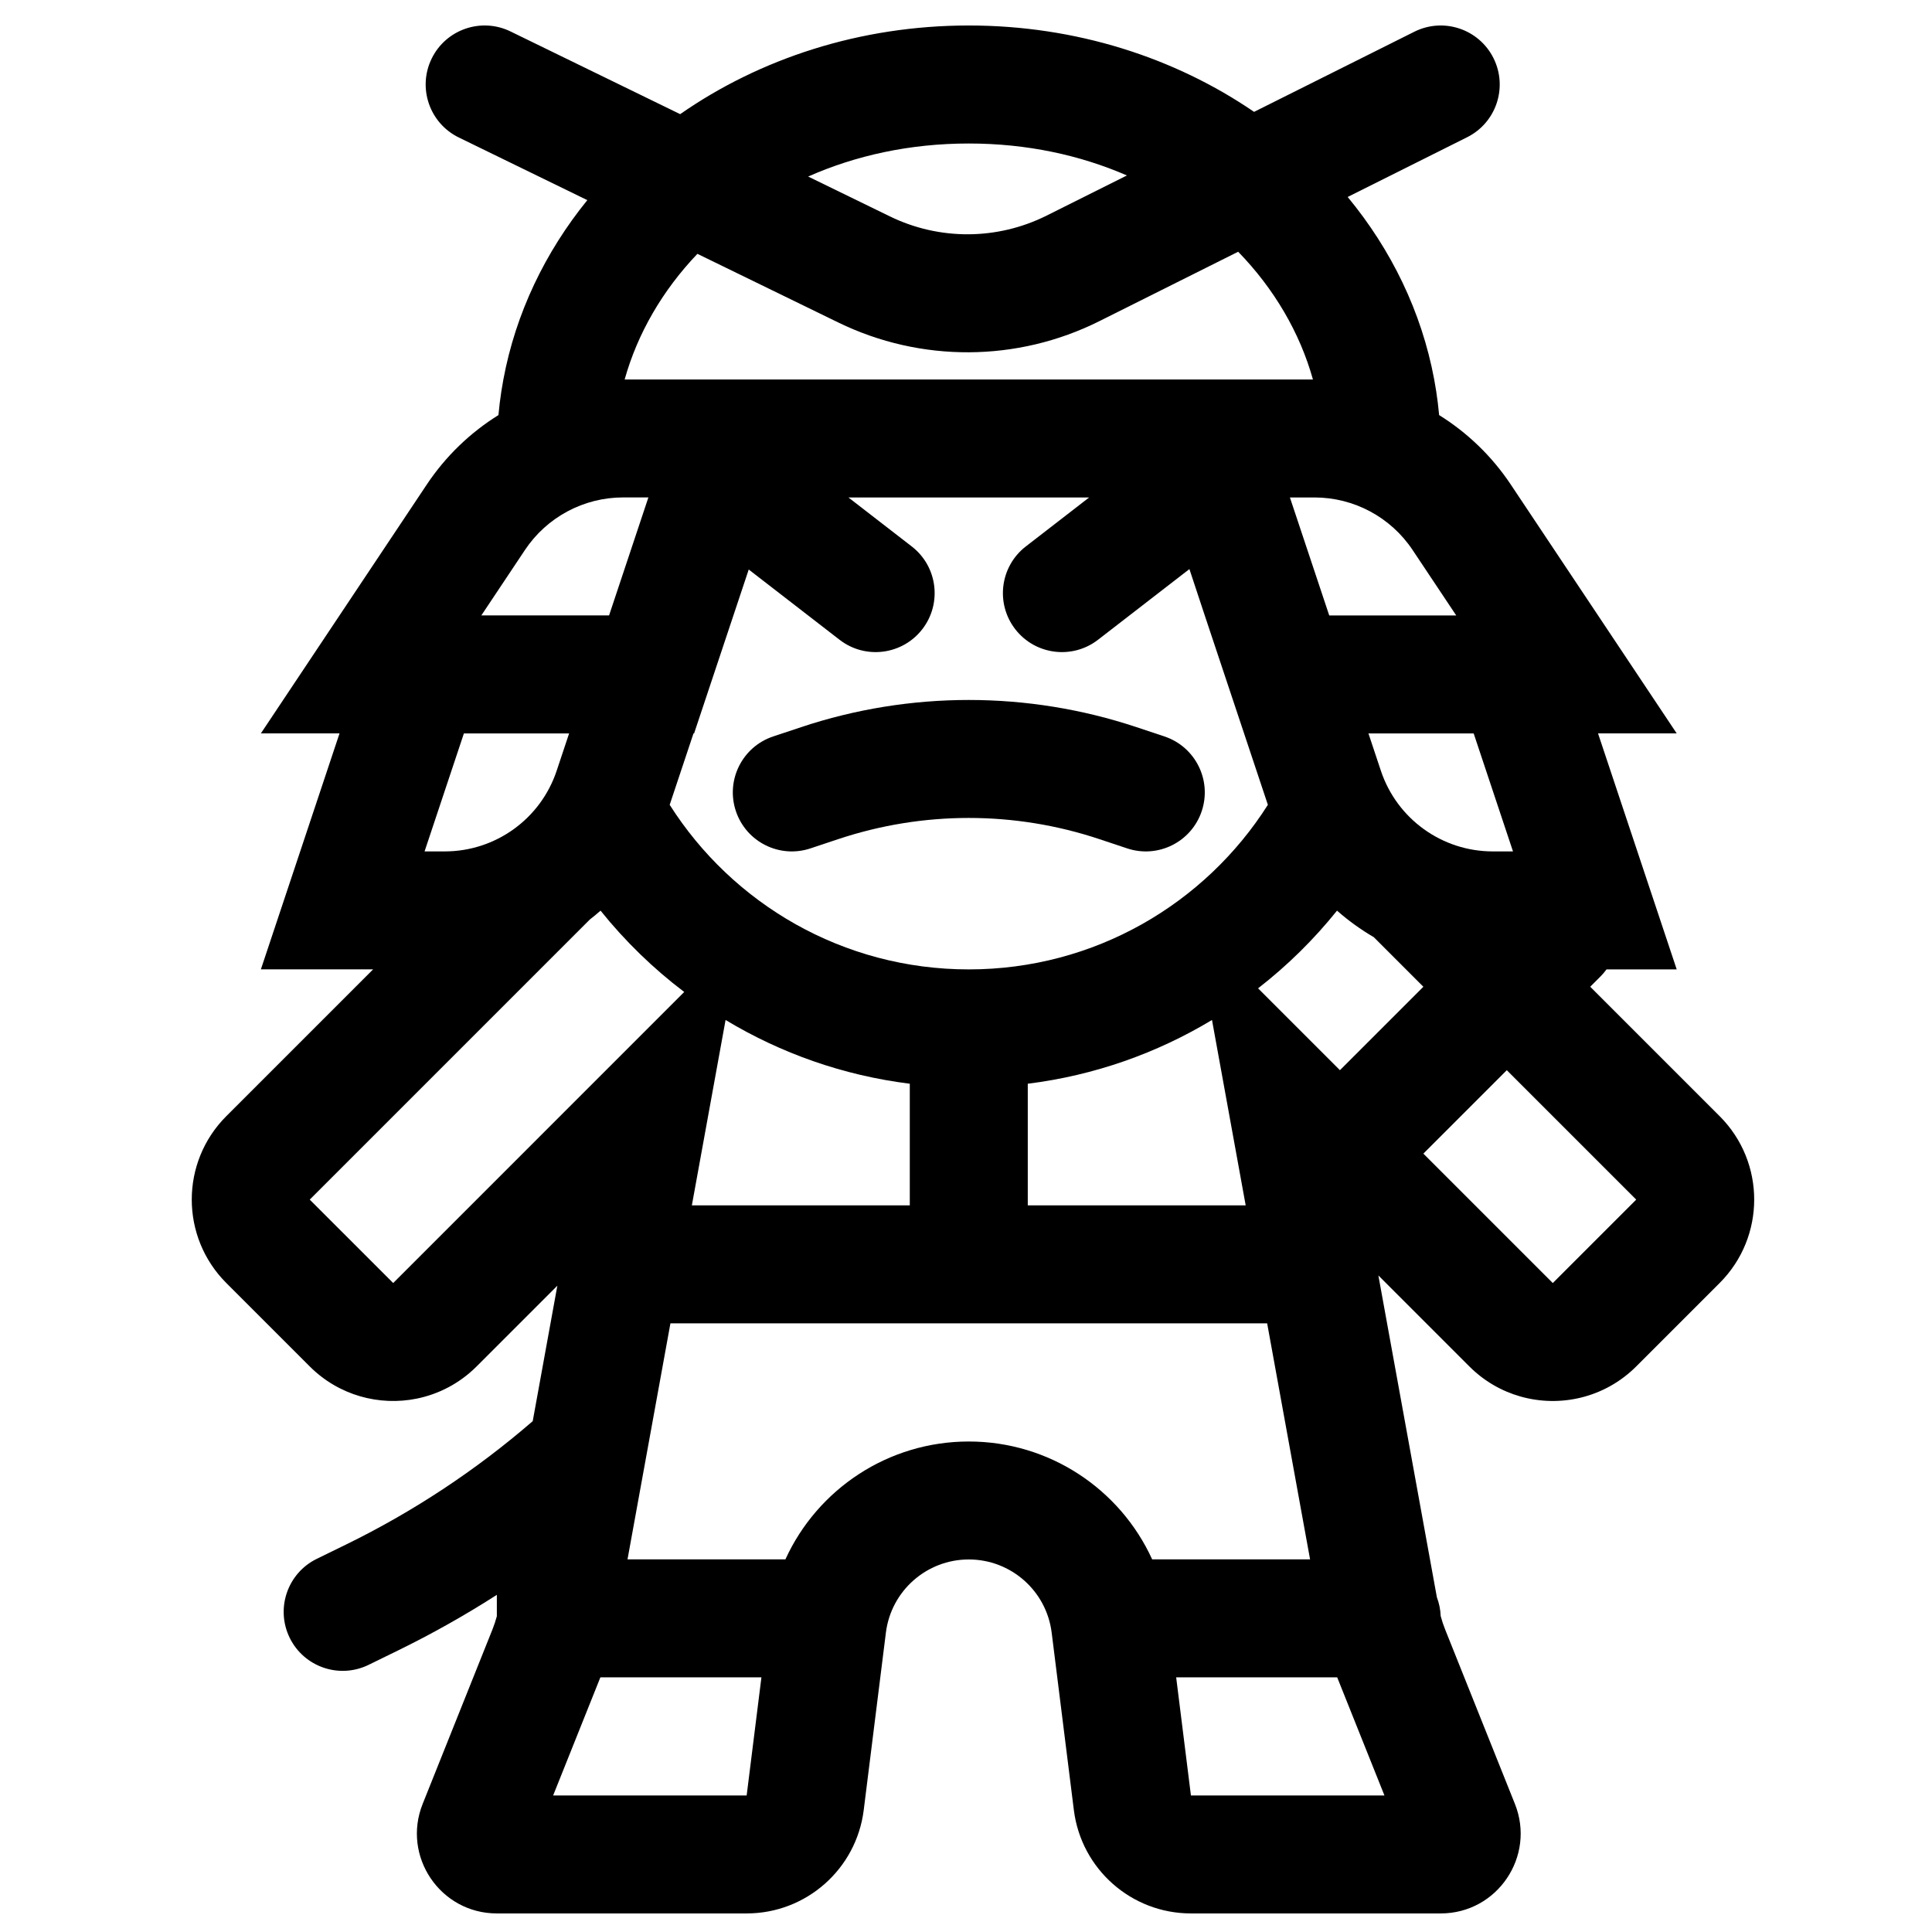 <?xml version="1.0" encoding="UTF-8"?>
<!-- Uploaded to: SVG Repo, www.svgrepo.com, Generator: SVG Repo Mixer Tools -->
<svg width="800px" height="800px" version="1.1" viewBox="144 144 512 512" xmlns="http://www.w3.org/2000/svg">
 <defs>
  <clipPath id="a">
   <path d="m194 150h415v501.9h-415z"/>
  </clipPath>
 </defs>
 <path d="m366.14 366.38c22.461-7.488 46.746-7.488 69.211 0l7.352 2.449c8.191 2.734 17.043-1.695 19.773-9.887 2.731-8.191-1.695-17.043-9.887-19.773l-7.352-2.449c-28.879-9.629-60.105-9.629-88.988 0l-7.352 2.449c-8.188 2.731-12.617 11.582-9.887 19.773 2.731 8.191 11.586 12.621 19.777 9.887z"/>
 <g clip-path="url(#a)">
  <path d="m258.39 159.54c3.781-7.762 13.141-10.984 20.902-7.203l44.961 21.914c21.145-14.727 47.676-23.496 76.484-23.496 28.41 0 54.605 8.527 75.605 22.891l42.473-21.238c7.723-3.859 17.113-0.73 20.973 6.992 3.863 7.723 0.734 17.113-6.988 20.973l-31.652 15.828c11.555 13.977 19.594 30.453 22.93 48.359 0.387 2.066 0.707 4.152 0.965 6.254 0.133 1.059 0.246 2.121 0.344 3.191 7.461 4.641 13.965 10.871 18.984 18.402l43.973 65.953h-20.848l20.848 62.535h-18.594c-0.48 0.664-1.023 1.301-1.621 1.898l-2.703 2.703 34.297 34.297c12.211 12.211 12.211 32.008 0 44.219l-22.109 22.109c-8.32 8.316-20.16 10.969-30.723 7.953-4.941-1.41-9.605-4.062-13.496-7.953l-24.113-24.117 15.508 85.301c0.59 1.555 0.941 3.227 1.008 4.973 0.32 1.207 0.715 2.394 1.18 3.555l18.488 46.215c5.559 13.906-4.68 29.031-19.656 29.031h-66.203c-15.766 0-29.066-11.742-31.023-27.391l-5.879-47.02c-1.383-11.078-10.801-19.395-21.965-19.395-11.164 0-20.582 8.316-21.969 19.395l-5.875 47.02c-1.957 15.648-15.258 27.391-31.027 27.391h-66.199c-14.977 0-25.219-15.125-19.656-29.031l18.488-46.215c0.457-1.148 0.848-2.32 1.168-3.512v-5.668c-8.461 5.422-17.234 10.359-26.285 14.785l-7.703 3.766c-7.758 3.793-17.121 0.578-20.914-7.18-3.789-7.758-0.574-17.121 7.18-20.914l7.707-3.766c17.863-8.73 34.508-19.73 49.523-32.723l6.527-35.898-21.398 21.398c-4.5 4.496-10.027 7.336-15.824 8.523-9.941 2.031-20.684-0.812-28.398-8.523l-22.109-22.109c-12.207-12.211-12.207-32.008 0-44.219l38.898-38.898h-29.738l20.844-62.535h-20.844l43.969-65.953c5.023-7.531 11.527-13.762 18.988-18.402 0.098-1.07 0.211-2.133 0.34-3.191 0.258-2.102 0.582-4.188 0.969-6.254 3.269-17.551 11.055-33.723 22.242-47.52l-34.047-16.598c-7.762-3.781-10.988-13.141-7.203-20.902zm232.79 397.7-11.371-62.535h-158.14l-11.371 62.535h41.848c8.484-18.586 27.211-31.227 48.594-31.227 21.383 0 40.109 12.641 48.59 31.227zm-35.484 31.266h42.672l12.523 31.309h-51.285zm-165.11 31.309 12.523-31.309h42.676l-3.914 31.309zm18.953-375.25c3.402-12.176 10.039-23.617 19.281-33.297l37.32 18.188c21.867 10.66 47.449 10.531 69.207-0.348l36.781-18.395c9.523 9.797 16.348 21.441 19.812 33.852zm111.82-43.426 21.285-10.641c-12.367-5.375-26.504-8.469-41.906-8.469-15.68 0-30.047 3.207-42.57 8.758l21.668 10.562c13.121 6.394 28.469 6.316 41.523-0.211zm70.98 74.691h-6.5l10.422 31.27h33.656l-11.562-17.344c-5.797-8.699-15.562-13.926-26.016-13.926zm-123.5 0 16.781 12.984c6.832 5.281 8.086 15.102 2.801 21.93-5.281 6.828-15.102 8.082-21.93 2.801l-24.07-18.617-14.48 43.438h-0.16l-6.309 18.918c16.637 26.219 45.918 43.617 79.266 43.617 33.348 0 62.629-17.398 79.262-43.617l-16.727-50.184-4.066-12.289-24.223 18.734c-6.832 5.281-16.648 4.027-21.934-2.801-5.281-6.828-4.027-16.648 2.801-21.93l16.785-12.984zm16.266 155.37c-17.688-2.203-34.223-8.102-48.82-16.895l-8.934 49.129h57.754zm31.266 32.234v-32.234c17.684-2.203 34.223-8.102 48.82-16.895l8.93 49.129zm-100.54-187.61h-6.691c-10.457 0-20.219 5.227-26.02 13.926l-11.562 17.344h33.852zm-15.543 111.88c0.98-0.762 1.934-1.551 2.867-2.371 6.473 8.062 13.922 15.309 22.172 21.551l-77.129 77.133-22.113-22.109zm198.81 39.906-21.691-21.691c7.75-6.019 14.773-12.934 20.918-20.586 3.016 2.648 6.281 5.008 9.75 7.031l13.133 13.137zm35.441-89.246h-27.887l3.297 9.891c4.258 12.766 16.203 21.379 29.664 21.379h5.348zm-267.6 0-10.422 31.27h5.348c13.457 0 25.406-8.613 29.66-21.379l3.297-9.891zm254.27 111.36 22.109-22.109 34.297 34.297-22.109 22.109z" fill-rule="evenodd"/>
 </g>
</svg>